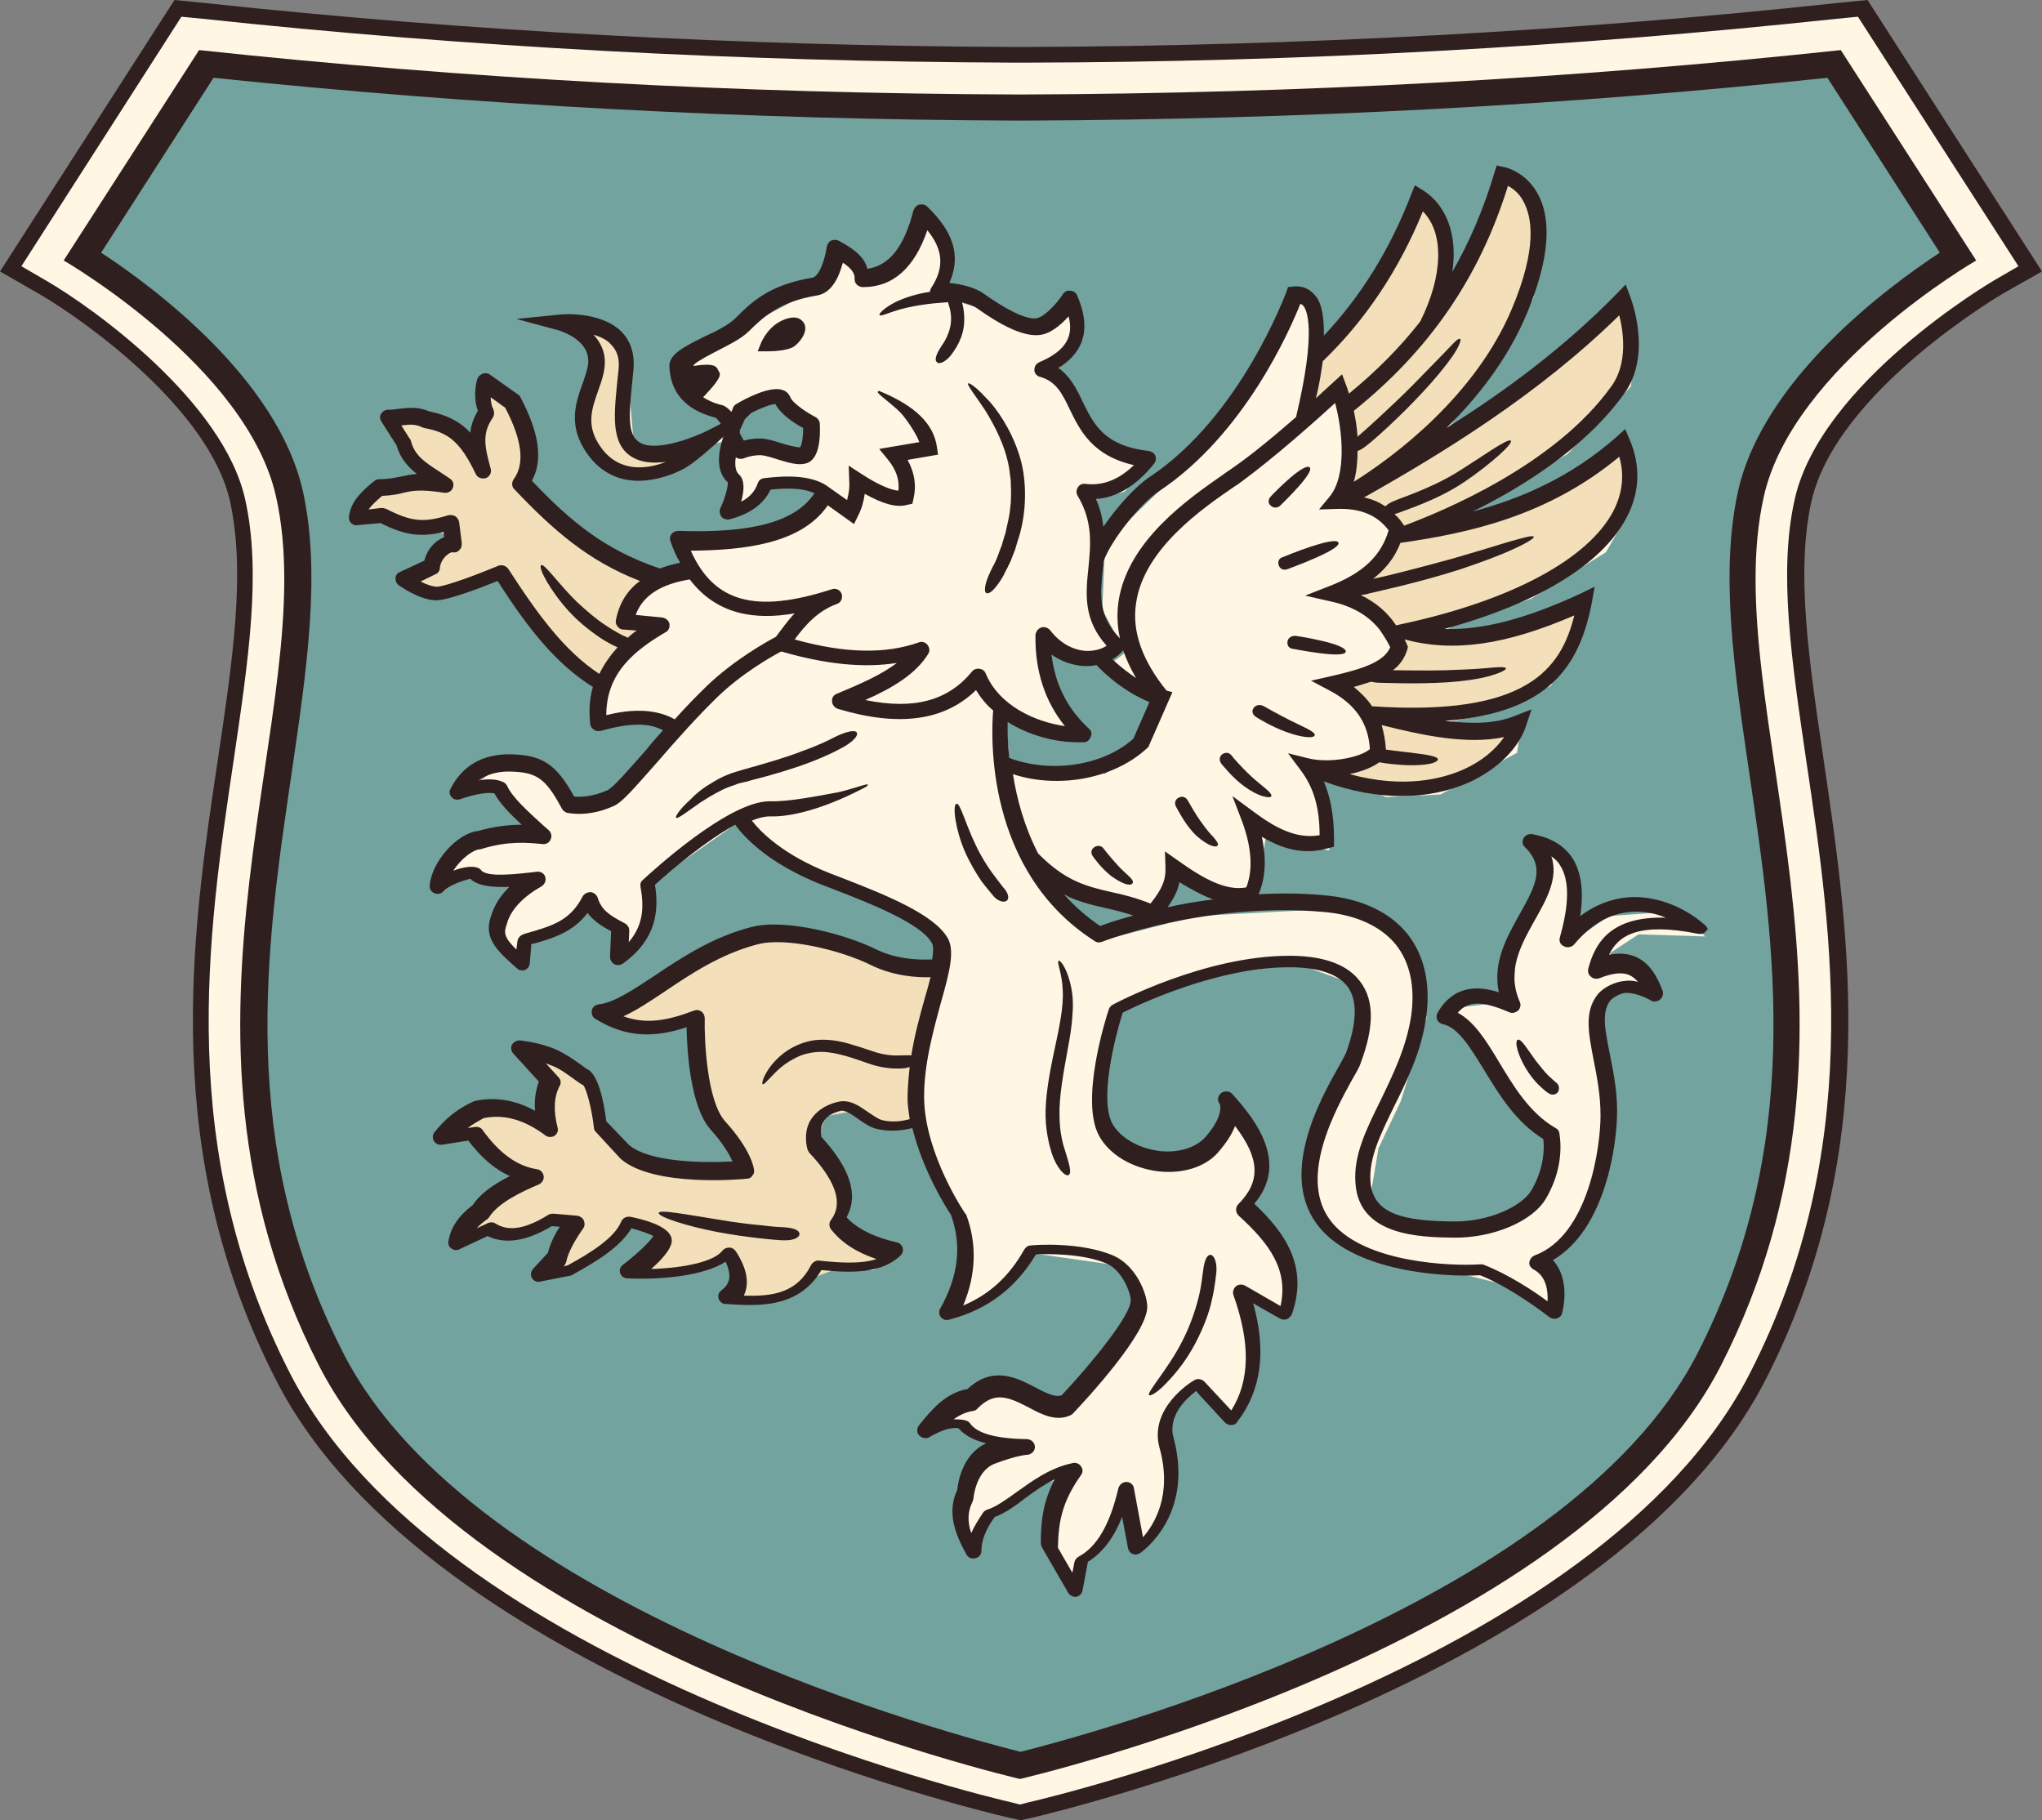 <svg width="92" height="82" viewBox="0 0 92 82" fill="none" xmlns="http://www.w3.org/2000/svg">
<rect x="0" y="0" width="92" height="82" fill="#808080" stroke="none"/>
<path d="M83.924 0.353L82.742 0.471C70.905 1.74 58.609 2.422 46.217 2.446H45.759C33.367 2.399 21.071 1.74 9.234 0.471L8.052 0.353L0.506 12.088L1.953 12.911C4.074 14.133 9.788 18.249 10.729 22.505C11.452 25.75 10.873 29.701 10.198 34.263C9.041 42.094 7.594 51.829 12.802 61.988C19.649 75.392 44.505 81.271 45.566 81.506L46.024 81.6L46.482 81.506C47.543 81.271 72.399 75.392 79.246 61.988C84.454 51.829 83.007 42.094 81.85 34.263C81.175 29.701 80.596 25.75 81.32 22.505C82.453 17.378 90.023 12.958 90.095 12.911L91.542 12.088L83.924 0.353Z" fill="#FFF6E3"/>
<path d="M45.976 82L45.446 81.882C44.385 81.647 19.36 75.721 12.44 62.176C7.184 51.923 8.631 42.117 9.812 34.239C10.487 29.701 11.066 25.797 10.367 22.599C9.451 18.46 3.833 14.439 1.76 13.239L0 12.228L7.86 0L9.282 0.141C21.119 1.411 33.391 2.069 45.783 2.116H46.241C58.609 2.069 70.905 1.411 82.718 0.141L84.14 0L92 12.228L90.216 13.239C90.144 13.287 82.718 17.637 81.609 22.599C80.91 25.773 81.489 29.701 82.163 34.239C83.321 42.117 84.791 51.923 79.536 62.176C72.592 75.721 47.591 81.624 46.53 81.882L45.976 82ZM0.964 11.993L2.097 12.652C4.243 13.898 10.053 18.084 11.042 22.481C11.789 25.797 11.187 29.771 10.511 34.357C9.354 42.141 7.908 51.806 13.067 61.87C19.842 75.133 44.553 80.965 45.59 81.201L45.952 81.294L46.313 81.201C47.35 80.965 72.062 75.133 78.837 61.87C83.996 51.806 82.549 42.117 81.392 34.357C80.717 29.748 80.114 25.773 80.862 22.481C82.043 17.214 89.734 12.699 89.806 12.652L90.939 11.993L83.707 0.753L82.742 0.847C70.88 2.116 58.585 2.798 46.169 2.822H45.711C33.294 2.775 20.999 2.116 9.137 0.847L8.173 0.753L0.964 11.993Z" fill="#301F1F"/>
<path d="M45.976 79.507C43.975 79.014 21.072 73.205 14.948 61.236C10.054 51.665 11.38 42.658 12.561 34.733C13.26 29.959 13.887 25.844 13.068 22.246C11.91 17.002 5.618 12.722 3.737 11.546L9.306 2.893C21.12 4.139 33.367 4.797 45.735 4.844H46.217C58.585 4.797 70.833 4.139 82.646 2.893L88.215 11.546C86.335 12.722 80.066 17.002 78.885 22.246C78.09 25.868 78.692 29.983 79.391 34.733C80.573 42.658 81.899 51.665 77.005 61.236C70.881 73.205 47.977 79.037 45.976 79.507Z" fill="#72A39E"/>
<path d="M9.62 3.504C21.337 4.726 33.488 5.385 45.735 5.432H46.217C58.465 5.385 70.615 4.75 82.332 3.504L87.395 11.382C85.033 12.934 79.439 17.072 78.306 22.128C77.487 25.844 78.137 30.218 78.812 34.827C79.97 42.681 81.296 51.57 76.474 60.977C70.591 72.476 48.7 78.237 45.976 78.919C43.252 78.237 21.361 72.476 15.478 60.977C10.656 51.57 11.982 42.681 13.14 34.827C13.815 30.194 14.466 25.844 13.646 22.128C12.513 17.072 6.919 12.934 4.557 11.382L9.62 3.504ZM82.935 2.257C70.832 3.551 58.585 4.209 46.193 4.256H45.711C33.319 4.209 21.071 3.551 8.969 2.257L2.869 11.734C2.869 11.734 11.139 16.508 12.44 22.387C14.562 31.864 6.461 46.044 14.369 61.517C20.951 74.357 45.952 80.142 45.952 80.142C45.952 80.142 70.953 74.381 77.535 61.517C85.442 46.044 77.342 31.864 79.463 22.387C80.765 16.508 89.035 11.734 89.035 11.734L82.935 2.257Z" fill="#301F1F"/>
<path d="M73.387 43.692L74.087 44.421L72.447 44.868L71.941 46.255L72.182 47.831L72.302 52.064L71.386 54.862L70.109 56.414L69.385 56.932L70.06 58.014L69.891 59.166L68.059 57.943L65.528 57.308L62.104 56.767L59.886 55.591L58.946 52.252L60.344 48.607L61.502 46.843L61.164 44.398L58.416 43.41L54.197 44.022L50.315 45.55L49.616 50.206L50.894 51.97L53.304 52.464L54.847 51.664L55.788 50.159L56.752 51.453L56.728 53.404L56.294 54.627L57.572 56.226L58.102 58.108L57.861 59.33L56.101 58.578L56.27 62.105L55.643 63.822L55.306 63.916L53.763 62.576L52.895 63.399L52.63 65.092L52.485 68.384L51.448 69.865L50.604 67.937L49.616 69.56L48.627 70.547L48.386 71.864L47.205 69.819L47.88 66.573L46.771 66.926L44.336 68.619L43.757 70.077L43.203 68.266L44.191 65.727L44.722 65.162L44.167 64.739L43.131 64.292L42.697 63.869L43.444 63.187L44.987 62.693L46.892 63.352C46.892 63.352 47.928 63.493 48.049 63.446C48.169 63.399 50.797 60.318 50.797 60.318L51.352 58.366L50.508 57.026L46.361 56.438L44.215 58.696L43.251 58.978L43.396 57.614L43.179 54.651L41.66 52.135L41.298 50.841L41.274 50.7L40.623 50.865L38.357 50.065L37.2 50.277L36.694 51.547L37.489 52.628L38.068 54.227L37.899 55.239L38.743 56.015L40.069 56.603L39.972 56.908L39.345 57.214L37.586 57.19L36.621 57.567L35.97 58.202L33.704 58.719L33.077 58.272L33.222 57.214L32.932 56.626L32.306 56.979L29.895 57.331L28.738 57.496L29.316 56.556L29.822 55.944L29.605 55.521L28.593 55.121L28.014 55.85L26.182 57.096L25.459 57.52L25.121 57.096L25.82 54.98L24.832 54.933L23.699 55.638H22.566L21.529 55.568L21.312 55.074L22.083 54.322L23.433 53.404L22.807 52.511L21.529 51.241L20.516 51.17L21.408 50.23L22.807 50.065L24.591 50.7L24.832 49.03L24.109 47.643L25.338 48.043L26.616 48.913L27.484 51.288L29.075 52.393C29.075 52.393 32.86 52.769 32.908 52.769C32.957 52.769 33.608 52.699 33.608 52.699L32.113 50.465L31.486 46.114L28.593 46.42L27.387 45.856L29.798 44.398L34.138 42.258L36.814 42.399L42.094 43.716L42.456 43.81L42.431 42.446L40.985 41.082C40.985 41.082 36.501 39.318 36.452 39.295C36.404 39.271 33.439 36.92 33.439 36.92L29.34 39.789L28.979 42.187L27.966 43.245L27.701 41.552L26.471 40.8L23.843 42.634L23.626 43.363L22.445 42.281L23.385 39.789L20.058 39.53L20.685 38.448L22.638 37.696L23.699 37.602C23.699 37.602 23.867 37.084 23.819 37.061C23.795 37.037 22.3 35.532 22.3 35.532C22.3 35.532 21.288 35.462 21.288 35.415C21.288 35.368 22.831 34.356 22.831 34.356L25.073 35.015L25.7 36.332L27.677 36.097L30.594 32.852L28.858 32.522L27.098 32.64V30.876L27.026 30.806L24.084 28.289L22.807 25.938L19.624 26.855L18.612 26.455L19.672 25.561L20.564 24.174L16.442 23.163L17.093 22.058L19.118 21.587L17.72 19.001L20.034 19.165L21.625 20.435L21.915 18.413C21.915 18.413 21.915 17.496 21.915 17.543C21.915 17.59 23.192 18.413 23.192 18.413L24.06 20.741L23.626 21.94L25.7 24.198L29.34 26.173L29.63 26.126L30.98 25.867L30.738 24.527L35.03 24.221L37.393 22.481L36.067 21.893L34.548 22.011L33.125 23.21L33.029 21.164L32.812 19.847L32.161 19.988L31.293 20.459L29.34 21.54L27.026 20.929L26.423 18.413C26.423 18.413 26.905 16.132 26.905 16.085C26.881 16.038 26.52 14.791 26.52 14.791L28.159 15.544L28.593 20.388L29.75 20.553L31.293 20.106L33.125 19.565L33.583 20.294L36.042 20.647L36.573 20.341L36.597 19.189L35.03 18.013L32.788 18.907L30.956 17.66L30.738 16.437L34.138 14.415L37.32 12.722L38.188 11.593L39.345 12.604C39.345 12.604 40.84 11.758 40.864 11.734C40.888 11.711 41.853 9.782 41.853 9.782L42.938 11.428L42.407 13.357L45.325 14.25L46.916 14.885L48.459 13.662C48.459 13.662 48.796 15.168 48.796 15.238C48.772 15.309 47.446 16.908 47.446 16.908L50.46 20.67L51.979 20.858L50.653 22.152L49.061 22.575L49.495 24.386V27.513L50.363 29.395L48.796 29.865L47.181 29.348L48.459 33.063L45.349 32.405L45.469 34.38L46.458 34.874C46.458 34.874 49.712 34.874 49.785 34.85C49.857 34.827 51.593 33.675 51.593 33.675L52.292 31.393L49.929 29.983L50.701 29.395L49.664 27.466L49.785 24.48L52.63 21.728L56.463 17.543L58.584 13.498L59.38 13.662L59.645 15.732L59.669 15.873L60.031 15.779L62.707 12.369L64.202 9.312L64.877 9.829L65.576 12.886L66.13 12.557L68.011 8.277L68.831 8.701L69.53 10.488L69.096 13.404L68.132 15.379L64.901 19.777L64.877 20.059L66.299 19.706L73.411 14.039L73.701 15.073L73.484 17.401L70.615 20.459L65.335 23.445L63.84 24.198L65.528 23.962L69.506 22.74L72.616 20.741L73.436 20.223L73.411 23.045L72.351 24.88L68.975 26.973L65.6 28.101L64.66 28.713L65.311 28.995L70.06 28.031L71.41 27.466L71.218 28.666L69.867 30.9L66.999 32.193L64.708 32.616L64.756 33.04L66.347 33.204L68.493 32.922L68.349 33.91L64.901 35.791L62.442 35.908L60.634 35.156H59.621L59.91 36.873L59.886 38.307L57.934 38.002L57.041 37.625L56.873 38.73L56.535 40.424L55.812 40.612L53.16 39.624L52.316 41.176L51.448 41.27C51.448 41.27 47.47 40.188 47.398 40.188C47.422 40.212 49.712 42.352 49.712 42.352L53.859 41.27L59.597 40.965L62.321 41.552L63.937 43.904L64.274 45.856L63.117 49.595L62.104 51.735L61.719 54.039L62.803 55.215C62.803 55.215 65.528 55.709 65.624 55.662C65.721 55.615 68.252 55.121 68.276 55.097C68.3 55.074 69.409 54.251 69.409 54.251L70.084 51.358L68.831 50.535L67.264 48.254L66.203 46.82L65.383 45.973L65.914 45.362L67.336 45.197L68.18 45.48L68.276 42.846L69.771 39.789L69.433 38.307L70.784 39.13L71.073 41.153L70.808 42.446L72.471 41.27L74.737 41.106L76.256 41.717L76.835 42.187L73.821 42.093L72.568 42.916L72.399 43.88L73.387 43.692Z" fill="#FFF6E3"/>
<path d="M65.118 23.163L63.623 23.916L65.311 23.681L69.289 22.458L72.399 20.459L73.219 19.942L73.195 22.764L72.134 24.598L68.758 26.691L65.383 27.82L64.443 28.431L65.094 28.713L69.843 27.749L71.194 27.184L71.001 28.384L69.65 30.618L66.781 31.911L64.491 32.334L64.539 32.758L66.131 32.922L68.276 32.64L68.132 33.628L64.684 35.509L62.225 35.627L60.417 34.874H59.404L61.936 34.239L61.743 32.452L60.489 30.759L62.996 29.513L62.394 28.031L60.61 26.409L62.177 25.256L62.996 23.916L61.936 22.716L60.272 22.387L60.778 19.753L60.32 17.59L58.97 18.366C58.994 18.343 59.187 16.885 59.404 15.474L59.428 15.615L59.79 15.521L62.466 12.111L63.961 9.054L64.636 9.571L65.335 12.628L65.889 12.299L67.77 8.019L68.59 8.442L69.289 10.229L68.855 13.146L67.891 15.121L64.66 19.518L64.636 19.8L66.058 19.448L73.17 13.78L73.46 14.815L73.243 17.143L70.374 20.2L65.118 23.163Z" fill="#F3DFB9"/>
<path d="M41.154 48.866L41.419 50.654L41.323 50.842L41.299 50.7L40.648 50.865L38.381 50.066L37.224 50.277L36.718 51.547L37.513 52.629L38.092 54.228L37.923 55.239L38.767 56.015L40.093 56.603L39.997 56.909L39.346 57.214L37.586 57.191L36.621 57.567L35.971 58.202L33.704 58.719L33.077 58.273L33.222 57.214L32.933 56.627L32.306 56.979L29.895 57.332L28.738 57.497L29.316 56.556L29.823 55.945L29.606 55.521L28.593 55.121L28.015 55.85L26.182 57.097L25.459 57.52L25.121 57.097L25.821 54.98L24.832 54.933L23.699 55.639H22.566L21.529 55.568L21.312 55.075L22.084 54.322L23.434 53.405L22.807 52.511L21.529 51.241L20.517 51.171L21.409 50.23L22.807 50.066L24.591 50.7L24.832 49.031L24.109 47.644L25.338 48.043L26.616 48.913L27.484 51.288L29.075 52.394C29.075 52.394 32.86 52.77 32.909 52.77C32.957 52.77 33.608 52.699 33.608 52.699L32.113 50.465L31.486 46.115L28.593 46.421L27.388 45.856L29.799 44.398L34.138 42.258L36.814 42.399L42.094 43.716L42.335 44.234L41.154 48.866Z" fill="#F3DFB9"/>
<path d="M28.593 27.02L28.376 27.937L29.437 28.125L27.653 30.242L26.978 30.735L24.037 28.219L22.759 25.868L19.576 26.785L18.564 26.385L19.625 25.491L20.517 24.104L16.394 23.093L17.045 21.988L19.07 21.517L17.672 18.93L19.986 19.095L21.578 20.365L21.867 18.343C21.867 18.343 21.867 17.425 21.867 17.473C21.867 17.52 23.145 18.343 23.145 18.343L24.012 20.671L23.578 21.87L25.652 24.127L29.292 26.103L29.582 26.056L28.593 27.02Z" fill="#F3DFB9"/>
<path d="M26.351 18.272C26.351 18.272 26.833 15.991 26.833 15.944C26.809 15.897 26.447 14.65 26.447 14.65L28.086 15.403L28.52 20.247L29.678 20.412L31.221 19.965L31.269 20.318L29.316 21.399L27.002 20.788L26.351 18.272Z" fill="#F3DFB9"/>
<path d="M36.019 55.592C36.019 55.78 35.681 55.897 35.271 55.874C35.054 55.874 33.656 55.756 32.306 55.498C30.956 55.239 29.702 54.839 29.678 54.651C29.654 54.463 30.956 54.722 32.306 54.933C32.981 55.051 33.68 55.145 34.235 55.192C34.789 55.262 35.199 55.286 35.295 55.286C35.705 55.309 36.019 55.404 36.019 55.592Z" fill="#301F1F"/>
<path d="M45.469 21.117L45.518 21.494C45.542 21.611 45.542 21.752 45.542 21.87C45.566 22.128 45.542 22.387 45.542 22.622C45.518 22.881 45.493 23.116 45.445 23.351C45.397 23.587 45.349 23.798 45.301 24.01C45.228 24.221 45.18 24.41 45.132 24.574C45.059 24.739 45.011 24.903 44.963 25.021C44.867 25.28 44.77 25.468 44.722 25.538C44.577 25.844 44.457 26.103 44.408 26.314C44.36 26.526 44.36 26.667 44.433 26.714C44.505 26.761 44.65 26.691 44.794 26.526C44.939 26.361 45.132 26.103 45.276 25.797C45.301 25.75 45.325 25.679 45.373 25.609C45.421 25.515 45.469 25.397 45.542 25.256C45.59 25.115 45.662 24.95 45.734 24.762C45.783 24.574 45.855 24.363 45.927 24.127C46.193 23.234 46.289 21.987 46.024 20.859C45.734 19.706 45.132 18.719 44.601 18.107C44.457 17.966 44.336 17.825 44.216 17.707C44.095 17.59 43.999 17.496 43.902 17.425C43.733 17.284 43.613 17.237 43.613 17.284C43.589 17.378 43.95 17.825 44.384 18.483C44.794 19.142 45.301 20.083 45.469 21.117Z" fill="#301F1F"/>
<path d="M37.513 33.252C37.393 33.322 36.862 33.581 36.139 33.839C35.416 34.122 34.451 34.404 33.511 34.663C33.294 34.733 33.005 34.804 32.788 34.898C32.547 34.992 32.33 35.109 32.137 35.227C31.727 35.462 31.39 35.721 31.148 35.979C30.618 36.45 30.377 36.826 30.473 36.849C30.57 36.873 30.956 36.567 31.534 36.167C31.823 35.979 32.161 35.768 32.547 35.58C32.74 35.486 32.933 35.415 33.15 35.344C33.246 35.297 33.367 35.274 33.463 35.25C33.584 35.227 33.704 35.203 33.825 35.156C34.765 34.921 35.705 34.639 36.453 34.357C37.2 34.075 37.706 33.816 37.827 33.745C38.357 33.487 38.695 33.157 38.598 32.993C38.478 32.852 38.02 32.993 37.513 33.252Z" fill="#301F1F"/>
<path d="M44.698 39.318C44.457 38.989 44.167 38.519 43.95 38.048C43.492 37.108 43.251 36.12 43.083 36.214C42.914 36.285 43.034 37.343 43.468 38.354C43.685 38.848 43.975 39.342 44.216 39.695C44.481 40.047 44.698 40.282 44.746 40.353C44.963 40.612 45.252 40.682 45.373 40.565C45.493 40.424 45.397 40.188 45.18 39.953C45.132 39.883 44.939 39.648 44.698 39.318Z" fill="#301F1F"/>
<path d="M47.687 43.292C47.615 43.386 47.856 43.857 47.88 44.609C47.928 45.362 47.711 46.349 47.494 47.361C47.277 48.372 47.084 49.453 47.108 50.324C47.133 51.194 47.35 51.829 47.398 51.993C47.615 52.628 48.001 53.028 48.145 52.934C48.314 52.84 48.145 52.369 47.976 51.805C47.928 51.664 47.735 51.076 47.735 50.253C47.711 49.43 47.904 48.372 48.097 47.313C48.193 46.796 48.29 46.255 48.314 45.761C48.362 45.268 48.338 44.797 48.242 44.398C48.073 43.598 47.735 43.198 47.687 43.292Z" fill="#301F1F"/>
<path d="M52.605 62.247C53.015 61.823 53.473 61.235 53.835 60.553C54.197 59.871 54.486 59.142 54.606 58.531C54.751 57.92 54.775 57.473 54.799 57.355C54.847 56.885 54.703 56.532 54.534 56.532C54.341 56.532 54.245 56.885 54.197 57.308C54.172 57.426 54.148 57.849 54.004 58.437C53.859 59.025 53.618 59.73 53.281 60.389C52.605 61.729 51.593 62.788 51.786 62.858C51.882 62.882 52.22 62.67 52.605 62.247Z" fill="#301F1F"/>
<path d="M57.669 22.787C57.789 22.669 59.284 21.235 58.995 21.047C58.705 20.858 57.331 22.269 57.235 22.387C57.138 22.505 57.114 22.669 57.259 22.787C57.403 22.904 57.548 22.881 57.669 22.787Z" fill="#301F1F"/>
<path d="M57.62 25.491C57.693 25.656 57.861 25.703 58.03 25.632C58.199 25.562 60.489 24.739 60.296 24.433C60.103 24.151 57.982 25.021 57.813 25.091C57.62 25.139 57.548 25.303 57.62 25.491Z" fill="#301F1F"/>
<path d="M58.006 28.901C57.981 29.089 58.078 29.207 58.247 29.23C58.416 29.254 60.609 29.701 60.633 29.348C60.633 28.995 58.536 28.666 58.367 28.643C58.174 28.643 58.03 28.737 58.006 28.901Z" fill="#301F1F"/>
<path d="M56.608 32.311C56.68 32.358 57.283 32.734 57.934 32.969C58.56 33.205 59.211 33.299 59.236 33.111C59.236 32.946 58.681 32.734 58.127 32.452C57.572 32.17 57.017 31.864 56.945 31.817C56.776 31.723 56.584 31.747 56.487 31.888C56.367 32.029 56.439 32.217 56.608 32.311Z" fill="#301F1F"/>
<path d="M55.065 33.98C54.92 34.098 54.92 34.262 55.041 34.427C55.113 34.498 55.523 35.038 56.077 35.438C56.343 35.626 56.632 35.791 56.873 35.861C57.114 35.932 57.259 35.932 57.283 35.861C57.307 35.697 56.825 35.391 56.391 34.991C55.957 34.592 55.547 34.121 55.499 34.051C55.402 33.91 55.234 33.863 55.065 33.98Z" fill="#301F1F"/>
<path d="M54.173 37.108C53.835 36.661 53.57 36.144 53.522 36.074C53.45 35.932 53.281 35.838 53.112 35.932C52.943 36.003 52.895 36.191 52.992 36.356C53.04 36.426 53.329 37.038 53.763 37.508C53.98 37.743 54.245 37.931 54.462 38.049C54.679 38.143 54.824 38.166 54.872 38.072C54.896 38.002 54.8 37.861 54.655 37.696C54.51 37.555 54.342 37.343 54.173 37.108Z" fill="#301F1F"/>
<path d="M50.388 39.013C50.074 38.683 49.761 38.283 49.712 38.213C49.616 38.095 49.447 38.072 49.303 38.166C49.158 38.26 49.134 38.425 49.23 38.566C49.278 38.636 49.592 39.083 50.026 39.436C50.243 39.6 50.484 39.742 50.677 39.812C50.87 39.883 51.014 39.859 51.038 39.765C51.087 39.6 50.701 39.365 50.388 39.013Z" fill="#301F1F"/>
<path d="M35.488 14.345C34.645 14.58 34.331 15.379 34.307 15.403L34.138 15.826H34.62C34.62 15.826 34.62 15.826 34.645 15.826C34.813 15.826 35.416 15.803 35.729 15.638C35.971 15.497 36.428 14.98 36.236 14.58C36.163 14.462 35.995 14.204 35.488 14.345Z" fill="#301F1F"/>
<path d="M76.811 41.67C75.823 40.8 74.521 40.33 73.339 40.424C72.568 40.495 71.844 40.777 71.194 41.27C71.362 40.142 71.242 39.272 70.832 38.637C70.446 38.072 69.844 37.72 69.024 37.578C68.879 37.555 68.71 37.626 68.638 37.767C68.566 37.908 68.59 38.072 68.71 38.166C69.602 39.06 69.217 39.859 68.469 41.176C67.891 42.211 67.24 43.363 67.529 44.704C66.661 44.422 65.504 44.328 64.757 45.644C64.708 45.739 64.708 45.856 64.757 45.95C64.805 46.044 64.901 46.115 64.998 46.138C65.697 46.279 66.227 47.173 66.854 48.184C67.529 49.289 68.276 50.536 69.53 51.312C69.578 51.641 69.602 52.582 69 53.616C68.59 54.322 67.119 55.051 65.456 55.027C63.238 55.004 61.839 54.698 61.743 53.217C61.67 52.158 62.201 51.1 62.804 49.854C63.382 48.702 64.033 47.385 64.25 45.856C64.467 44.351 64.178 43.034 63.406 42.07C62.611 41.082 61.309 40.471 59.645 40.33C58.633 40.236 57.644 40.236 56.704 40.283C57.017 39.554 57.066 38.684 56.849 37.696C57.717 38.213 58.705 38.543 59.838 38.213L60.103 38.143V37.884C60.103 37.155 60.055 36.191 59.645 35.203C60.851 35.65 62.056 35.862 63.165 35.862C64.25 35.862 65.263 35.65 66.179 35.25C67.457 34.663 68.421 33.722 68.759 32.687L69 31.958L68.276 32.24C67.384 32.617 66.275 32.617 65.094 32.475C69.747 32.123 71.169 30.053 71.724 27.114L71.844 26.432L71.218 26.738C68.734 27.89 66.806 28.384 65.07 28.337C69.289 27.184 72.182 25.421 73.291 23.304C73.894 22.152 73.918 20.953 73.412 19.777L73.219 19.33L72.857 19.659C70.784 21.494 68.542 22.458 66.348 23.046C68.59 21.94 71.435 20.177 73.195 17.707C74.448 15.944 73.484 13.451 73.436 13.334L73.243 12.816L72.857 13.216C70.494 15.638 67.794 17.637 65.166 19.283C66.565 17.919 67.939 16.179 68.807 14.086C69.795 11.711 69.94 9.9 69.265 8.701C68.71 7.713 67.794 7.525 67.746 7.525L67.433 7.455L67.336 7.76C66.854 9.383 66.227 10.864 65.431 12.252C65.673 10.653 65.215 9.289 64.13 8.583L63.744 8.348L63.575 8.771C62.635 11.217 61.309 13.357 59.645 15.121C59.669 13.78 59.356 13.404 59.187 13.239C58.946 12.981 58.633 12.863 58.247 12.91L58.03 12.934L57.958 13.145C57.934 13.193 55.908 18.766 51.786 21.494C51.183 21.893 50.339 22.811 49.712 23.728C49.664 23.328 49.568 22.904 49.375 22.481C50.339 22.411 51.207 21.87 52.003 20.882C52.075 20.788 52.099 20.647 52.051 20.529C52.003 20.412 51.882 20.341 51.762 20.318C49.737 20.083 49.279 19.119 48.772 18.084C48.507 17.519 48.218 16.955 47.687 16.579C49.23 15.615 48.941 14.274 48.531 13.31C48.483 13.193 48.362 13.098 48.218 13.098C48.073 13.075 47.953 13.145 47.88 13.263C47.591 13.71 47.012 14.321 46.651 14.345C46.385 14.368 45.734 14.227 44.336 13.239C43.878 12.91 43.227 12.793 42.769 12.746C43.468 11.217 42.552 10.065 41.781 9.312C41.684 9.218 41.564 9.195 41.419 9.218C41.298 9.242 41.202 9.359 41.154 9.477C40.744 11.1 40.069 11.97 39.08 12.111C38.936 11.523 38.357 11.147 37.779 10.841C37.682 10.794 37.537 10.794 37.441 10.841C37.344 10.888 37.272 11.005 37.248 11.123C37.176 11.664 36.911 12.463 36.597 12.511C34.789 12.816 33.969 13.475 33.126 14.345C32.836 14.627 32.258 14.933 31.727 15.168C30.835 15.615 30.112 15.967 30.16 16.532C30.232 18.225 31.655 18.648 32.137 18.789C32.185 18.813 32.209 18.813 32.233 18.813C32.282 18.836 32.378 18.954 32.474 19.095L31.872 19.401C31.317 19.683 29.702 20.318 28.93 19.989C28.255 19.706 28.328 18.789 28.472 17.331C28.497 17.096 28.521 16.861 28.545 16.602C28.593 15.897 28.4 15.332 27.966 14.909C27.002 13.992 25.218 14.157 25.145 14.18L23.265 14.368L25.097 14.862C25.121 14.862 26.399 15.215 26.495 16.132C26.544 16.461 26.399 16.837 26.254 17.261C25.941 18.131 25.555 19.189 26.471 20.459C27.122 21.376 27.99 21.658 28.762 21.658C29.557 21.658 30.305 21.376 30.715 21.164C31.269 20.906 32.209 20.012 32.33 19.918L32.595 19.659C32.426 20.153 32.161 21.164 32.788 21.729C32.812 21.893 32.667 22.458 32.45 22.904C32.402 23.022 32.426 23.163 32.499 23.281C32.595 23.375 32.74 23.422 32.86 23.398C33.776 23.163 34.403 22.716 34.717 22.058C35.368 21.987 36.163 21.964 36.694 22.223C35.85 23.492 33.921 24.033 30.57 23.916C30.449 23.916 30.329 23.963 30.256 24.057C30.184 24.151 30.16 24.268 30.208 24.386C30.329 24.739 30.474 25.068 30.642 25.35C30.305 25.421 29.991 25.515 29.726 25.609C27.291 24.786 25.748 23.54 23.964 21.658C24.47 20.741 24.302 19.495 23.434 17.872C23.41 17.825 23.361 17.778 23.313 17.755L22.084 16.884C21.987 16.814 21.866 16.79 21.746 16.837C21.625 16.884 21.553 16.955 21.505 17.073C21.384 17.472 21.36 18.06 21.529 18.507C21.336 18.836 21.216 19.166 21.192 19.495C20.709 18.977 20.131 18.695 19.335 18.531C18.829 18.319 18.443 18.366 18.009 18.413C17.84 18.436 17.672 18.46 17.479 18.46C17.358 18.46 17.238 18.531 17.165 18.648C17.093 18.766 17.117 18.883 17.189 19.001L17.864 20.059C18.033 20.647 18.371 21.023 18.781 21.352C18.491 21.376 18.274 21.423 18.057 21.47C17.792 21.517 17.527 21.588 17.093 21.588C16.997 21.588 16.924 21.611 16.852 21.682L16.755 21.752C16.273 22.176 15.815 22.575 15.719 23.281C15.719 23.398 15.743 23.492 15.815 23.563C15.887 23.634 16.008 23.681 16.105 23.657L17.141 23.563C18.226 24.104 18.925 24.221 19.986 23.963L20.01 24.198C19.914 24.245 19.817 24.292 19.745 24.339C19.431 24.551 19.215 24.88 19.118 25.256L18.009 25.773C17.889 25.82 17.816 25.938 17.816 26.056C17.816 26.173 17.864 26.291 17.961 26.361C18.057 26.432 18.974 27.067 19.697 27.043C20.251 27.02 21.722 26.456 22.421 26.173C23.771 28.29 25.049 29.912 26.712 30.947C26.568 31.441 26.52 31.982 26.592 32.617C26.592 32.711 26.664 32.805 26.761 32.875C26.857 32.946 26.954 32.946 27.074 32.922C28.352 32.57 29.22 32.546 29.871 32.899C29.605 33.205 29.34 33.487 29.123 33.769C28.376 34.615 27.629 35.486 27.363 35.603C26.664 35.909 26.134 35.909 25.869 35.885C25.049 34.404 24.422 34.004 22.951 33.98C21.722 33.98 20.83 34.498 20.299 35.533C20.227 35.65 20.251 35.815 20.348 35.909C20.444 36.026 20.589 36.05 20.733 36.003C21.071 35.885 21.842 35.65 22.276 35.744C22.517 36.191 22.976 36.661 23.506 37.155C22.927 37.155 22.276 37.226 21.529 37.437C20.613 37.531 19.456 38.801 19.359 39.883C19.335 40.024 19.431 40.189 19.576 40.236C19.721 40.306 19.89 40.259 19.986 40.142C20.179 39.907 20.926 39.624 21.192 39.601C21.577 39.93 22.204 39.977 22.951 39.954C22.566 40.33 22.3 40.73 22.156 41.176C21.746 42.211 22.325 42.776 23.289 43.622C23.361 43.693 23.434 43.716 23.53 43.716C23.578 43.716 23.627 43.716 23.651 43.693C23.771 43.646 23.868 43.528 23.868 43.387L23.94 42.54C24.977 42.258 25.82 41.976 26.471 41.129C26.737 41.482 27.098 41.717 27.532 41.952L27.484 43.105C27.484 43.246 27.556 43.363 27.677 43.434C27.797 43.505 27.942 43.481 28.063 43.41C29.63 42.282 29.678 40.941 29.509 39.859C30.281 39.154 31.824 37.861 33.126 37.155C33.511 37.696 34.596 38.895 37.031 39.859L37.586 40.071C39.225 40.706 41.491 41.6 41.974 42.47C42.07 42.611 42.046 42.893 41.998 43.222C41.515 43.246 40.455 43.246 39.49 42.776C38.116 42.093 35.392 41.364 33.849 41.764C32.089 42.211 30.618 43.199 29.461 43.975C28.497 44.61 27.653 45.174 26.978 45.245C26.833 45.268 26.688 45.362 26.664 45.527C26.64 45.668 26.688 45.833 26.833 45.903C28.279 46.797 29.557 46.726 30.931 46.279C30.956 47.361 31.1 49.854 32.016 50.889C32.595 51.523 32.86 52.017 33.005 52.323C31.703 52.394 29.244 52.37 28.328 51.57L27.315 50.512C27.195 49.525 26.929 48.372 26.447 48.161C26.399 48.137 26.279 48.043 26.182 47.972C25.893 47.761 25.483 47.479 25.073 47.291C24.277 46.938 23.482 46.891 23.434 46.867C23.289 46.867 23.144 46.938 23.072 47.055C23 47.173 23.024 47.338 23.12 47.455L24.277 48.725C24.133 49.125 24.061 49.572 24.109 50.042C23.217 49.548 22.3 49.407 21.409 49.595C21.384 49.595 21.36 49.619 21.336 49.619C20.613 49.948 20.058 50.395 19.576 51.006C19.48 51.124 19.48 51.288 19.552 51.406C19.624 51.523 19.769 51.594 19.914 51.57L21.095 51.382C21.674 52.135 22.276 52.676 22.976 52.981C22.132 53.405 21.601 53.828 21.288 54.298C20.661 54.769 20.299 55.309 20.203 55.921C20.179 56.038 20.227 56.18 20.348 56.25C20.444 56.321 20.589 56.344 20.709 56.274L21.963 55.686C22.759 56.062 23.723 55.921 24.856 55.239L25.218 55.263C24.977 55.639 24.784 56.038 24.687 56.438L24.012 57.167C23.916 57.285 23.892 57.449 23.964 57.567C24.036 57.708 24.205 57.779 24.35 57.732L25.676 57.473C25.724 57.473 25.748 57.449 25.796 57.426C26.905 56.815 27.966 56.156 28.448 55.333C28.882 55.451 29.292 55.592 29.437 55.686C29.292 55.921 28.689 56.509 28.063 56.979C27.942 57.073 27.894 57.214 27.942 57.355C27.99 57.496 28.111 57.59 28.279 57.59C29.798 57.661 31.727 57.473 32.691 56.838C33.029 57.567 32.812 57.896 32.499 58.131C32.378 58.225 32.33 58.367 32.378 58.508C32.426 58.649 32.547 58.743 32.691 58.743C33.029 58.766 33.415 58.79 33.8 58.79C34.982 58.79 36.236 58.531 37.007 57.214C38.333 57.355 39.731 57.379 40.575 56.556C40.672 56.462 40.696 56.344 40.672 56.203C40.623 56.086 40.527 55.991 40.406 55.968C39.37 55.733 38.622 55.356 38.14 54.839C38.695 53.852 38.309 52.629 37.007 51.218C36.983 51.1 36.935 50.794 37.103 50.536C37.224 50.301 37.489 50.136 37.875 50.042C38.068 49.995 38.381 50.206 38.646 50.395C38.912 50.583 39.201 50.794 39.538 50.865C40.141 51.006 40.744 50.912 41.105 50.818C41.588 52.77 42.648 54.439 42.841 54.722C43.348 56.109 43.179 57.496 42.359 58.955C42.287 59.072 42.311 59.237 42.383 59.331C42.48 59.448 42.624 59.495 42.769 59.448C44.481 59.002 45.759 58.037 46.675 56.509C47.205 56.485 48.796 56.462 49.881 56.932C50.58 57.261 50.942 58.249 50.942 58.578C50.966 59.237 49.158 61.447 47.832 62.858C47.543 62.952 47.181 62.788 46.651 62.505C45.831 62.082 44.746 61.494 43.589 62.576C42.624 62.74 41.974 63.493 41.395 64.222C41.298 64.363 41.298 64.551 41.419 64.669C41.539 64.786 41.732 64.833 41.877 64.739C42.407 64.434 42.817 64.293 43.179 64.34C43.444 64.645 43.854 64.88 44.433 65.022C43.372 65.492 43.155 66.785 43.131 67.115C42.648 68.126 43.034 69.113 43.541 70.03C43.613 70.171 43.782 70.242 43.95 70.195C44.119 70.148 44.216 70.03 44.216 69.866C44.216 69.395 44.408 68.902 44.818 68.337C45.276 68.173 45.734 67.844 46.193 67.491C46.602 67.185 47.036 66.879 47.519 66.644C47.012 67.608 46.892 68.478 46.892 69.513C46.892 69.584 46.916 69.631 46.94 69.701L48.121 71.747C48.194 71.865 48.314 71.935 48.435 71.935C48.459 71.935 48.483 71.935 48.483 71.935C48.628 71.912 48.748 71.794 48.772 71.653L49.013 70.36C49.664 69.96 50.17 69.301 50.556 68.337L50.822 69.748C50.846 69.866 50.918 69.96 51.038 70.007C51.159 70.054 51.279 70.03 51.376 69.96C51.472 69.889 53.811 68.243 52.871 64.763C52.605 63.775 53.449 62.999 53.883 62.67L55.185 64.081C55.258 64.151 55.354 64.198 55.474 64.198C55.571 64.198 55.691 64.151 55.74 64.057C56.825 62.646 57.066 60.883 56.463 58.719L57.668 59.401C57.765 59.448 57.885 59.472 57.982 59.425C58.078 59.378 58.151 59.307 58.199 59.213C58.97 57.05 57.885 55.521 56.511 54.228C58.03 52.441 56.68 50.559 55.523 49.289C55.402 49.148 55.185 49.125 55.016 49.242C54.872 49.36 54.824 49.572 54.944 49.713C54.944 49.713 55.209 50.206 54.293 51.241C53.859 51.712 53.088 51.947 52.244 51.853C51.304 51.735 50.484 51.265 50.122 50.63C49.52 49.548 50.219 46.773 50.58 45.621C51.279 45.268 54.824 43.575 58.078 43.575C58.127 43.575 58.175 43.575 58.223 43.575C59.477 43.599 60.32 43.904 60.73 44.469C61.164 45.08 61.14 46.091 60.634 47.455C60.586 47.549 60.465 47.784 60.32 48.043C59.477 49.525 57.524 53.028 59.477 55.333C61.092 57.238 64.853 57.544 66.685 57.449C68.156 58.037 69.771 59.307 69.795 59.331C69.892 59.401 70.012 59.425 70.133 59.401C70.253 59.354 70.35 59.284 70.374 59.166C70.398 59.096 70.784 57.661 69.964 56.767C72.351 55.38 72.857 51.523 72.857 50.065C72.857 49.054 72.664 48.184 72.52 47.432C72.303 46.373 72.158 45.597 72.544 45.08C72.664 44.939 73.026 44.727 73.267 44.727C73.797 44.727 74.352 45.056 74.352 45.056C74.472 45.151 74.665 45.127 74.786 45.033C74.906 44.939 74.955 44.774 74.906 44.633C74.689 44.069 74.376 43.41 73.701 43.105C73.363 42.964 72.954 42.917 72.496 43.011C72.905 42.141 73.822 41.529 76.522 42.07C76.69 42.093 76.835 42.023 76.907 41.882C76.98 41.929 76.931 41.764 76.811 41.67ZM27.074 20.153C26.375 19.189 26.664 18.413 26.954 17.59C27.122 17.12 27.291 16.626 27.243 16.132C27.195 15.685 26.978 15.332 26.737 15.074C27.026 15.168 27.315 15.285 27.508 15.497C27.797 15.779 27.918 16.132 27.87 16.626C27.846 16.861 27.822 17.096 27.797 17.331C27.653 18.813 27.508 20.2 28.689 20.694C29.075 20.859 29.533 20.859 29.991 20.812C29.148 21.141 27.894 21.305 27.074 20.153ZM67.77 33.205C67.36 33.792 66.733 34.31 65.938 34.663C65.046 35.062 63.286 35.556 60.803 34.874C61.357 34.757 61.839 34.568 62.153 34.333C62.177 34.357 62.225 34.357 62.249 34.357C62.346 34.38 62.996 34.474 63.599 34.474C63.913 34.474 64.226 34.451 64.443 34.404C64.66 34.357 64.805 34.263 64.781 34.192C64.757 34.122 64.612 34.075 64.395 34.028C64.178 33.98 63.889 33.957 63.599 33.91C63.117 33.863 62.659 33.792 62.442 33.769C62.418 33.369 62.346 33.016 62.249 32.664C64.106 33.134 66.107 33.557 67.77 33.205ZM70.928 27.725C70.326 30.148 68.783 32.287 61.815 31.817C61.598 31.488 61.309 31.206 60.995 30.947C61.261 30.876 61.526 30.782 61.767 30.712C61.888 30.735 62.032 30.759 62.177 30.759C62.394 30.759 63.84 30.829 65.239 30.735C65.938 30.688 66.613 30.594 67.119 30.453C67.601 30.312 67.891 30.171 67.842 30.1C67.794 30.03 67.433 30.053 66.95 30.1C66.444 30.148 65.793 30.171 65.118 30.195C64.226 30.218 63.31 30.195 62.755 30.195C63.069 29.959 63.286 29.654 63.406 29.254L63.431 29.136L63.382 29.019C63.358 28.948 63.31 28.878 63.286 28.807C65.48 29.395 67.818 29.066 70.928 27.725ZM72.954 20.576C73.195 21.399 73.098 22.223 72.688 23.022C71.555 25.186 68.108 27.043 63.214 28.102L62.9 28.172C62.514 27.584 61.984 27.137 61.309 26.808C61.429 26.785 61.55 26.785 61.67 26.738C61.96 26.667 63.937 26.244 65.769 25.656C66.685 25.35 67.577 25.021 68.18 24.739C68.807 24.457 69.168 24.221 69.096 24.174C69.024 24.104 68.566 24.245 67.891 24.433C67.216 24.645 66.348 24.903 65.456 25.162C64.009 25.562 62.538 25.938 61.863 26.079C62.37 25.679 62.828 25.162 63.093 24.457C66.227 24.01 69.747 23.234 72.954 20.576ZM72.954 14.204C73.146 14.956 73.339 16.367 72.616 17.378C70.061 20.976 64.901 23.069 63.262 23.681C63.141 23.492 62.996 23.304 62.828 23.163C62.9 23.14 62.972 23.116 63.045 23.093C63.238 22.999 64.732 22.552 65.986 21.705C67.192 20.882 68.228 19.942 68.059 19.848C67.891 19.753 66.782 20.576 65.6 21.305C64.443 22.011 63.045 22.458 62.852 22.552C62.659 22.622 62.514 22.716 62.418 22.811C62.129 22.622 61.815 22.481 61.454 22.411C64.998 20.412 69.313 17.778 72.954 14.204ZM67.939 8.372C68.156 8.489 68.445 8.701 68.638 9.077C69.024 9.783 69.265 11.17 68.132 13.874C66.468 17.872 62.755 20.6 60.995 21.705C61.116 21.282 61.164 20.788 61.164 20.318C61.309 20.271 61.478 20.153 61.646 20.012C61.839 19.871 63.069 18.789 64.106 17.66C64.636 17.096 65.118 16.508 65.431 16.061C65.745 15.615 65.865 15.262 65.769 15.262C65.673 15.238 65.431 15.521 65.046 15.92C64.66 16.32 64.154 16.837 63.623 17.378C62.563 18.436 61.429 19.448 61.261 19.589C61.212 19.612 61.188 19.659 61.164 19.683C61.14 19.26 61.068 18.86 60.995 18.507C64.371 15.803 66.661 12.511 67.939 8.372ZM59.597 16.273C61.502 14.439 63.021 12.181 64.106 9.524C65.07 10.488 65.022 12.416 63.985 14.486C63.069 15.662 61.984 16.743 60.779 17.731C60.73 17.613 60.706 17.496 60.658 17.378L60.465 16.861L60.055 17.237C60.055 17.237 59.742 17.519 59.284 17.943C59.453 17.308 59.525 16.743 59.597 16.273ZM60.152 18.154C60.489 19.401 60.682 21.423 59.911 22.364L59.428 22.952L60.2 22.928C61.285 22.881 62.056 23.21 62.563 23.892C62.225 25.044 61.405 25.82 59.886 26.408L58.802 26.832L59.935 27.09C60.923 27.302 61.646 27.725 62.153 28.36L62.297 28.572C62.418 28.76 62.538 28.948 62.635 29.16C62.346 29.865 61.212 30.171 60.007 30.453L59.067 30.665L59.911 31.112C61.068 31.723 61.646 32.57 61.719 33.745C61.333 34.098 59.983 34.404 58.97 34.169L58.03 33.934L58.609 34.709C59.187 35.486 59.453 36.379 59.453 37.626C58.368 37.814 57.403 37.249 56.511 36.591L55.523 35.862L55.957 36.991C56.391 38.166 56.463 39.178 56.15 39.977C55.258 40.142 54.269 39.624 53.088 38.778L52.485 38.355L52.509 39.06C52.533 39.624 52.364 40.048 51.834 40.706C51.183 40.447 50.629 40.306 50.074 40.189C48.965 39.93 48.025 39.718 46.771 38.449C46.144 37.226 45.807 35.979 45.638 34.874C46.265 35.086 46.94 35.18 47.615 35.18C49.134 35.18 50.653 34.663 51.689 33.698L51.738 33.651L52.822 31.182L52.557 31.112C51.472 29.771 50.99 28.454 51.183 27.184C51.521 24.739 54.173 22.904 55.619 21.917C55.74 21.846 55.86 21.752 55.957 21.682C57.403 20.623 59.308 18.93 60.152 18.154ZM54.655 40.518C53.907 40.612 53.232 40.73 52.605 40.871C52.871 40.495 53.064 40.142 53.136 39.742C53.642 40.048 54.148 40.33 54.655 40.518ZM51.063 41.247C50.339 41.435 49.809 41.623 49.568 41.717C48.941 41.294 48.411 40.824 47.953 40.306C48.603 40.636 49.23 40.777 49.857 40.918C50.267 41.012 50.653 41.106 51.063 41.247ZM49.062 32.828C48.097 31.935 47.543 30.853 47.374 29.489C47.808 29.795 48.338 29.983 48.869 30.006C49.037 30.006 49.23 30.006 49.399 29.959C50.291 30.9 51.255 31.417 51.786 31.629L51.063 33.275C49.712 34.498 47.35 34.851 45.469 34.145C45.397 33.487 45.397 32.922 45.397 32.523C46.361 33.134 47.543 33.44 48.579 33.44C48.652 33.44 48.748 33.44 48.82 33.44C48.965 33.44 49.086 33.346 49.134 33.205C49.206 33.087 49.182 32.922 49.062 32.828ZM50.122 29.701C50.291 29.607 50.46 29.465 50.58 29.324C50.58 29.324 50.58 29.301 50.605 29.301C50.749 29.724 50.942 30.124 51.183 30.547C50.846 30.312 50.484 30.053 50.122 29.701ZM49.688 25.632C49.712 25.515 49.712 25.397 49.712 25.303C50.074 24.292 51.424 22.646 52.22 22.128C56.077 19.565 58.127 14.839 58.585 13.686C58.633 13.71 58.681 13.733 58.705 13.757C58.874 13.945 59.332 14.839 58.392 18.789C57.5 19.565 56.415 20.482 55.45 21.141C55.354 21.211 55.233 21.282 55.113 21.376C53.594 22.434 50.773 24.363 50.388 27.137C50.315 27.678 50.339 28.219 50.46 28.76C49.471 27.749 49.568 26.808 49.688 25.632ZM37.296 22.764L38.478 23.61L38.67 23.21C38.839 22.881 38.912 22.575 38.96 22.246C39.804 22.716 40.406 22.881 40.889 22.74L41.105 22.693L41.154 22.481C41.298 21.87 41.202 21.282 40.889 20.718L42.263 20.482L42.215 20.153C42.07 19.095 41.226 18.272 39.611 17.613C39.611 17.613 39.466 17.613 39.611 17.755C39.804 17.943 40.358 18.343 40.648 18.672C41.009 19.119 41.322 19.636 41.419 19.918L39.611 20.224L39.996 20.694C40.382 21.164 40.527 21.611 40.479 22.105C39.924 22.058 39.105 21.541 38.815 21.352L38.237 20.976L38.261 21.658C38.285 21.987 38.237 22.246 38.164 22.528L37.393 21.987C36.645 21.376 35.416 21.423 34.427 21.541C34.283 21.564 34.186 21.635 34.138 21.776C34.017 22.128 33.776 22.411 33.391 22.599C33.535 22.105 33.559 21.611 33.294 21.376C33.126 21.235 33.101 20.906 33.15 20.6C33.246 20.671 33.391 20.694 33.511 20.647C33.511 20.647 33.825 20.506 34.259 20.506C34.427 20.506 34.741 20.6 35.03 20.694C35.488 20.835 35.946 20.976 36.284 20.882C36.959 20.741 36.959 19.589 36.935 19.095C36.935 18.977 36.862 18.86 36.742 18.789C36.332 18.578 35.705 18.154 35.609 17.896C35.536 17.731 35.416 17.613 35.247 17.566C34.693 17.378 33.608 17.943 33.174 18.201C33.101 18.248 33.053 18.295 33.029 18.366L32.957 18.554C32.836 18.436 32.716 18.319 32.595 18.272C32.547 18.248 32.499 18.248 32.426 18.225C32.161 18.154 31.896 18.037 31.679 17.896C32.667 16.861 32.426 16.837 32.354 16.673C32.282 16.508 32.185 16.344 31.245 16.485C31.221 16.414 31.51 16.226 32.137 15.897C32.716 15.591 33.342 15.309 33.728 14.933C34.403 14.274 35.102 13.592 36.814 13.31C37.513 13.193 37.827 12.393 37.971 11.829C38.357 12.087 38.526 12.322 38.502 12.557C38.502 12.652 38.526 12.746 38.598 12.816C38.67 12.887 38.767 12.934 38.863 12.934H38.888C40.238 12.934 41.202 12.064 41.781 10.371C42.504 11.264 42.552 12.064 41.949 12.981C41.925 13.028 41.901 13.075 41.901 13.145C41.274 13.239 40.696 13.428 40.286 13.639C39.804 13.898 39.563 14.157 39.635 14.204C39.707 14.251 40.045 14.086 40.527 13.945C41.033 13.804 41.708 13.686 42.407 13.639L42.673 13.616C42.697 13.616 42.697 13.616 42.721 13.616C42.721 13.616 42.721 13.592 42.721 13.663C42.745 13.733 42.769 13.804 42.793 13.898C42.865 14.204 42.865 14.462 42.817 14.697C42.721 15.168 42.48 15.497 42.431 15.568C42.215 15.897 42.07 16.203 42.215 16.32C42.335 16.438 42.673 16.273 42.938 15.873C42.962 15.826 43.058 15.709 43.155 15.521C43.251 15.332 43.372 15.074 43.42 14.721C43.468 14.392 43.444 13.992 43.348 13.639C43.348 13.639 43.348 13.639 43.348 13.616C43.589 13.686 43.83 13.757 43.999 13.874C45.18 14.721 46.12 15.144 46.771 15.097C47.302 15.074 47.808 14.627 48.145 14.251C48.362 15.097 48.097 15.779 46.819 16.32C46.675 16.391 46.602 16.508 46.602 16.673C46.602 16.814 46.723 16.955 46.868 16.979C47.591 17.19 47.856 17.731 48.194 18.436C48.652 19.377 49.206 20.529 51.087 20.953C50.412 21.611 49.688 21.893 48.893 21.799C48.748 21.776 48.628 21.846 48.555 21.964C48.483 22.081 48.483 22.223 48.555 22.34C49.254 23.516 49.134 24.551 49.037 25.585C48.917 26.738 48.796 27.913 49.857 29.089C49.616 29.254 49.303 29.324 48.965 29.324C48.338 29.301 47.736 28.948 47.326 28.407C47.229 28.29 47.085 28.219 46.916 28.266C46.771 28.313 46.675 28.454 46.651 28.595C46.627 30.241 47.085 31.605 47.977 32.711C46.651 32.523 45.011 31.794 44.408 30.336C44.36 30.218 44.264 30.147 44.119 30.124C44.095 30.124 44.095 30.124 44.071 30.124C43.95 30.124 43.854 30.171 43.782 30.265C42.697 31.582 41.154 31.982 38.984 31.535C40.214 30.994 41.274 30.359 41.829 29.442C41.901 29.324 41.877 29.16 41.781 29.042C41.684 28.925 41.515 28.878 41.371 28.948C39.9 29.465 38.068 29.442 35.802 28.807C36.308 28.125 36.862 27.514 37.706 27.208C37.899 27.137 37.971 26.949 37.923 26.761C37.851 26.573 37.658 26.479 37.465 26.549C34.042 27.655 32.161 27.137 31.124 24.809C33.463 24.786 36.091 24.527 37.296 22.764ZM33.318 19.424L33.559 18.883L33.849 18.601C34.307 18.366 34.765 18.201 34.934 18.201C35.175 18.672 35.826 19.095 36.187 19.283C36.187 19.659 36.139 20.036 36.043 20.153C35.874 20.153 35.488 20.059 35.199 19.965C34.837 19.848 34.5 19.753 34.21 19.753C33.945 19.753 33.68 19.8 33.511 19.848L33.318 19.495C33.367 19.471 33.342 19.448 33.318 19.424ZM27.002 30.359C25.459 29.348 24.253 27.725 22.903 25.632C22.807 25.491 22.614 25.421 22.445 25.491C21.601 25.844 20.107 26.408 19.697 26.432C19.504 26.432 19.215 26.338 18.949 26.197L19.624 25.868C19.745 25.82 19.817 25.703 19.817 25.585C19.866 25.139 20.251 24.88 20.372 24.88C20.492 24.903 20.613 24.88 20.685 24.786C20.782 24.715 20.806 24.598 20.806 24.48L20.685 23.516C20.661 23.422 20.613 23.328 20.516 23.257C20.42 23.21 20.324 23.187 20.203 23.21C19.07 23.563 18.515 23.492 17.406 22.928C17.334 22.905 17.262 22.881 17.189 22.881L16.611 22.952C16.731 22.763 16.948 22.575 17.213 22.34C17.648 22.317 17.937 22.27 18.178 22.199C18.588 22.105 18.949 22.035 20.01 22.199C20.179 22.223 20.348 22.128 20.396 21.987C20.468 21.846 20.42 21.658 20.275 21.564C20.107 21.447 19.914 21.329 19.745 21.211C19.166 20.835 18.684 20.529 18.515 19.871C18.515 19.824 18.491 19.8 18.467 19.777L18.081 19.166C18.467 19.119 18.708 19.095 19.046 19.26C19.07 19.26 19.094 19.283 19.118 19.283C20.131 19.471 20.709 19.824 21.433 21.352C21.505 21.517 21.698 21.588 21.891 21.541C22.059 21.47 22.156 21.305 22.108 21.117C21.818 20.059 21.722 19.518 22.204 18.813C22.276 18.695 22.276 18.554 22.228 18.436C22.156 18.319 22.108 18.107 22.108 17.896L22.759 18.366C23.53 19.824 23.651 20.906 23.144 21.588C23.048 21.729 23.048 21.917 23.168 22.035C24.928 23.892 26.52 25.28 28.834 26.173C28.255 26.596 27.894 27.184 27.749 27.937C27.725 28.031 27.749 28.125 27.822 28.219C27.894 28.313 27.966 28.36 28.087 28.36L28.689 28.407C28.545 28.501 28.4 28.619 28.279 28.736C28.231 28.689 28.159 28.666 28.087 28.642C28.014 28.595 27.701 28.454 27.291 28.172C26.881 27.913 26.423 27.514 25.989 27.114C25.145 26.291 24.494 25.327 24.374 25.468C24.253 25.609 24.808 26.644 25.652 27.561C26.061 28.008 26.568 28.407 26.978 28.689C27.387 28.972 27.725 29.113 27.822 29.16C27.508 29.512 27.219 29.912 27.002 30.359ZM27.315 32.217C27.315 30.312 28.593 29.301 29.991 28.478C30.136 28.407 30.184 28.243 30.16 28.102C30.136 27.96 29.991 27.843 29.847 27.819L28.641 27.702C28.955 26.832 29.774 26.314 31.076 26.103C32.306 27.725 34.066 27.937 35.802 27.631C35.488 27.96 35.223 28.337 34.958 28.689C34.596 28.878 33.101 29.701 31.848 30.9C31.366 31.37 30.859 31.888 30.401 32.405C29.437 31.864 28.255 31.982 27.315 32.217ZM39.755 50.465C39.563 50.418 39.346 50.254 39.129 50.112C38.719 49.83 38.285 49.501 37.73 49.642C37.152 49.783 36.742 50.089 36.501 50.489C36.163 51.1 36.38 51.759 36.38 51.782C36.404 51.829 36.428 51.876 36.453 51.923C38.261 53.828 37.634 54.675 37.441 54.957C37.344 55.074 37.344 55.263 37.441 55.38C37.899 55.968 38.574 56.415 39.49 56.72C38.791 56.956 37.803 56.885 36.911 56.791C36.766 56.767 36.621 56.861 36.549 56.979C35.922 58.225 34.861 58.414 33.511 58.367C33.776 57.826 33.656 57.144 33.15 56.368C33.077 56.274 32.981 56.203 32.86 56.203C32.74 56.203 32.619 56.25 32.547 56.344C32.185 56.815 30.907 57.12 29.34 57.167C30.425 56.203 30.281 55.85 30.232 55.709C30.04 55.215 29.003 54.933 28.4 54.816C28.231 54.792 28.063 54.863 27.99 55.027C27.701 55.756 26.616 56.438 25.579 57.003L25.387 57.05L25.411 57.026C25.459 56.979 25.483 56.909 25.507 56.861C25.603 56.368 25.965 55.78 26.279 55.333C26.351 55.239 26.351 55.098 26.303 54.98C26.254 54.863 26.134 54.792 26.013 54.769L24.928 54.675C24.856 54.675 24.76 54.698 24.711 54.722C23.699 55.356 22.927 55.498 22.325 55.121C22.228 55.051 22.084 55.051 21.987 55.098L21.481 55.333C21.601 55.192 21.77 55.051 21.939 54.933C21.987 54.91 22.011 54.863 22.035 54.839C22.445 54.181 23.506 53.687 24.277 53.358C24.422 53.287 24.518 53.146 24.494 52.981C24.47 52.817 24.35 52.699 24.205 52.676C23.289 52.535 22.493 51.947 21.746 50.912C21.674 50.794 21.529 50.747 21.384 50.771L21.071 50.818C21.288 50.653 21.529 50.512 21.794 50.371C22.71 50.183 23.627 50.442 24.567 51.147C24.687 51.241 24.856 51.241 24.977 51.171C25.097 51.1 25.169 50.935 25.121 50.794C24.928 50.042 24.953 49.407 25.218 48.913C25.29 48.796 25.266 48.631 25.169 48.537L24.591 47.902C24.711 47.949 24.832 47.996 24.953 48.043C25.29 48.184 25.652 48.466 25.917 48.654C26.086 48.772 26.182 48.843 26.279 48.89C26.423 49.054 26.664 49.948 26.761 50.818C26.761 50.889 26.809 50.959 26.857 51.006L27.942 52.182L27.966 52.205C29.437 53.499 33.487 53.123 33.656 53.099C33.752 53.099 33.849 53.052 33.897 52.958C33.969 52.887 33.993 52.793 33.969 52.699C33.969 52.605 33.825 51.782 32.667 50.512C31.848 49.595 31.727 46.844 31.751 45.88C31.751 45.762 31.703 45.644 31.607 45.574C31.51 45.503 31.39 45.48 31.269 45.527C30.088 45.974 29.123 46.162 28.087 45.785C28.665 45.527 29.292 45.104 29.967 44.657C31.148 43.857 32.499 42.964 34.138 42.54C35.368 42.211 37.827 42.776 39.249 43.481C40.262 43.975 41.322 44.045 41.925 44.022C41.853 44.328 41.757 44.657 41.66 44.986C41.443 45.762 41.202 46.632 41.057 47.549C40.913 47.526 40.72 47.549 40.503 47.549C40.382 47.549 39.924 47.573 39.322 47.361C38.984 47.243 38.622 47.126 38.212 47.008C37.803 46.891 37.344 46.82 36.886 46.844C36.428 46.867 35.97 47.032 35.609 47.243C35.247 47.455 34.982 47.714 34.765 47.972C34.379 48.466 34.283 48.866 34.379 48.843C34.476 48.843 34.717 48.49 35.151 48.114C35.368 47.925 35.657 47.737 35.97 47.596C36.284 47.455 36.669 47.385 37.031 47.385C37.779 47.408 38.55 47.714 39.177 47.925C39.852 48.161 40.406 48.137 40.527 48.137C40.696 48.137 40.864 48.114 40.985 48.067C40.937 48.537 40.889 49.007 40.889 49.477C40.889 49.783 40.937 50.089 40.985 50.418C40.72 50.489 40.238 50.583 39.755 50.465ZM71.555 43.646C71.531 43.763 71.555 43.904 71.676 43.998C71.772 44.092 71.917 44.116 72.061 44.069C72.64 43.834 73.098 43.787 73.412 43.928C73.556 43.998 73.677 44.092 73.797 44.233C73.629 44.186 73.436 44.163 73.243 44.187C72.785 44.21 72.206 44.492 71.965 44.821C71.362 45.597 71.579 46.585 71.796 47.737C71.941 48.466 72.11 49.313 72.11 50.254C72.11 51.594 71.603 55.639 69.144 56.556C69.024 56.603 68.927 56.72 68.903 56.861C68.879 57.003 68.976 57.12 69.096 57.191C69.675 57.496 69.747 58.155 69.723 58.625C69.096 58.155 67.939 57.402 66.854 56.979C66.806 56.956 66.757 56.956 66.709 56.956C65.359 57.05 61.526 56.885 60.031 55.098C58.392 53.146 60.2 49.948 60.947 48.584C61.14 48.255 61.261 48.043 61.309 47.878C61.912 46.256 61.912 45.08 61.309 44.257C60.754 43.481 59.718 43.081 58.223 43.058C58.175 43.058 58.127 43.058 58.078 43.058C54.293 43.058 50.291 45.174 50.122 45.268C50.05 45.315 49.978 45.386 49.953 45.48C49.809 45.903 48.652 49.595 49.52 51.171C49.978 52.017 51.014 52.629 52.196 52.77C53.281 52.887 54.293 52.582 54.872 51.923C55.282 51.453 55.523 51.053 55.643 50.724C56.776 52.205 56.8 53.24 55.788 54.251C55.716 54.322 55.691 54.416 55.691 54.51C55.691 54.604 55.74 54.698 55.812 54.769C57.21 56.038 58.054 57.214 57.693 58.837L56.101 57.92C55.981 57.849 55.812 57.849 55.691 57.943C55.571 58.037 55.523 58.202 55.571 58.343C56.342 60.507 56.318 62.2 55.474 63.54L54.269 62.247C54.148 62.129 53.956 62.082 53.811 62.176C53.715 62.223 51.738 63.422 52.244 65.233C52.822 67.326 52.027 68.643 51.496 69.254L51.087 67.044C51.063 66.879 50.918 66.762 50.749 66.762C50.58 66.762 50.436 66.879 50.388 67.044C50.002 68.69 49.423 69.678 48.603 70.124C48.507 70.171 48.435 70.266 48.411 70.36L48.314 70.853L47.663 69.725C47.687 68.525 47.856 67.655 48.7 66.456C48.796 66.338 48.796 66.174 48.7 66.056C48.628 65.939 48.459 65.868 48.314 65.915C47.302 66.127 46.506 66.715 45.783 67.232C45.325 67.561 44.867 67.891 44.481 68.008C44.408 68.032 44.336 68.079 44.288 68.149C44.071 68.478 43.878 68.784 43.758 69.066C43.589 68.573 43.589 68.102 43.806 67.679C43.83 67.632 43.83 67.585 43.854 67.538C43.854 67.514 43.95 66.268 44.818 65.939C45.807 65.562 46.265 65.539 46.265 65.539C46.458 65.539 46.627 65.374 46.627 65.186C46.627 64.998 46.458 64.833 46.265 64.833C44.867 64.81 44.023 64.575 43.709 64.128C43.661 64.057 43.589 64.01 43.492 63.987C43.324 63.94 43.155 63.94 42.962 63.94C43.227 63.752 43.516 63.611 43.83 63.564C43.902 63.564 43.999 63.517 44.047 63.446C44.818 62.67 45.421 62.929 46.337 63.399C46.94 63.728 47.591 64.057 48.242 63.752C48.29 63.728 48.314 63.705 48.338 63.681C48.917 63.07 51.738 60.036 51.689 58.837C51.665 58.273 51.207 57.05 50.195 56.579C48.7 55.921 46.53 56.086 46.434 56.109C46.313 56.109 46.217 56.18 46.144 56.297C45.469 57.496 44.577 58.319 43.396 58.813C43.974 57.426 44.023 56.062 43.541 54.745C43.541 54.722 43.516 54.698 43.492 54.675C43.468 54.651 41.684 52.017 41.636 49.501C41.612 47.996 42.046 46.444 42.383 45.198C42.769 43.834 43.034 42.846 42.697 42.258C42.07 41.176 39.876 40.306 37.947 39.554L37.393 39.342C35.247 38.496 34.259 37.461 33.873 36.967C34.162 36.849 34.452 36.779 34.668 36.779H34.693C36.549 36.826 38.936 35.486 39.032 35.438C39.032 35.438 39.201 35.297 39.008 35.344C38.791 35.392 38.188 35.603 37.73 35.697C36.838 35.862 35.536 36.12 34.717 36.097C34.693 36.097 34.693 36.097 34.668 36.097C32.812 36.097 29.364 39.272 28.955 39.648C28.858 39.718 28.834 39.859 28.858 39.954C29.003 40.777 29.027 41.623 28.328 42.446L28.352 41.929C28.352 41.788 28.279 41.67 28.159 41.6C27.436 41.223 27.098 40.988 26.929 40.447C26.881 40.306 26.761 40.212 26.616 40.189C26.471 40.189 26.327 40.259 26.254 40.377C25.676 41.506 24.856 41.717 23.627 42.07L23.578 42.093C23.434 42.141 23.337 42.258 23.313 42.399L23.265 42.776C22.686 42.211 22.686 41.999 22.855 41.576V41.553C23.048 40.941 23.602 40.377 24.398 39.93C24.543 39.836 24.615 39.671 24.567 39.507C24.518 39.342 24.35 39.248 24.181 39.272C23.192 39.389 21.939 39.53 21.674 39.201C21.65 39.154 21.601 39.13 21.553 39.107C21.312 38.989 20.854 39.06 20.42 39.225C20.758 38.707 21.288 38.284 21.625 38.26C21.65 38.26 21.674 38.26 21.722 38.237C22.879 37.884 23.723 37.955 24.446 38.025C24.591 38.049 24.76 37.955 24.808 37.814C24.88 37.672 24.832 37.508 24.735 37.414L24.47 37.179C23.795 36.567 23.072 35.909 22.855 35.415C22.807 35.321 22.759 35.274 22.662 35.227C22.349 35.086 21.963 35.086 21.553 35.156C21.915 34.898 22.373 34.757 22.927 34.757C24.181 34.78 24.567 35.039 25.314 36.426C25.362 36.52 25.435 36.567 25.531 36.614C25.579 36.614 26.471 36.849 27.653 36.309C28.038 36.144 28.593 35.486 29.654 34.286C30.449 33.369 31.366 32.334 32.306 31.417C33.415 30.336 34.789 29.56 35.199 29.348C37.224 29.936 38.936 30.1 40.406 29.865C39.707 30.406 38.719 30.829 37.706 31.253C37.562 31.3 37.465 31.441 37.489 31.605C37.489 31.747 37.61 31.888 37.754 31.935C40.503 32.758 42.552 32.475 43.974 31.088C44.191 31.441 44.433 31.747 44.746 32.005C44.65 33.134 44.384 39.248 49.327 42.399C49.423 42.47 49.544 42.47 49.664 42.423C49.712 42.399 54.365 40.612 59.621 41.082C61.068 41.2 62.201 41.717 62.876 42.54C63.527 43.34 63.768 44.469 63.575 45.785C63.358 47.197 62.755 48.419 62.201 49.572C61.574 50.842 60.971 52.041 61.068 53.287C61.212 55.686 63.985 55.733 65.48 55.756C67.264 55.78 69.048 55.027 69.651 53.993C70.567 52.441 70.253 51.1 70.253 51.03C70.229 50.935 70.181 50.865 70.085 50.818C68.903 50.136 68.18 48.913 67.529 47.831C66.95 46.867 66.42 46.021 65.673 45.621C66.155 45.08 66.782 45.08 67.987 45.597C68.132 45.668 68.276 45.621 68.397 45.527C68.493 45.433 68.542 45.268 68.469 45.127C67.867 43.74 68.517 42.587 69.144 41.459C69.675 40.518 70.229 39.554 69.892 38.566C70.036 38.684 70.181 38.801 70.277 38.966C70.711 39.624 70.711 40.706 70.277 42.235C70.229 42.399 70.302 42.564 70.47 42.634C70.615 42.705 70.808 42.681 70.928 42.54C71.676 41.647 72.52 41.153 73.46 41.082C73.99 41.035 74.545 41.129 75.051 41.341C72.592 41.27 71.869 42.446 71.555 43.646Z" fill="#301F1F"/>
<path d="M70.085 48.748C70.06 48.725 69.916 48.607 69.747 48.443C69.578 48.278 69.385 48.02 69.192 47.784C68.831 47.291 68.517 46.75 68.373 46.844C68.228 46.938 68.397 47.549 68.734 48.114C68.903 48.396 69.12 48.678 69.313 48.866C69.506 49.054 69.675 49.195 69.723 49.219C69.892 49.36 70.109 49.336 70.205 49.172C70.277 49.007 70.229 48.843 70.085 48.748Z" fill="#301F1F"/>
</svg>
